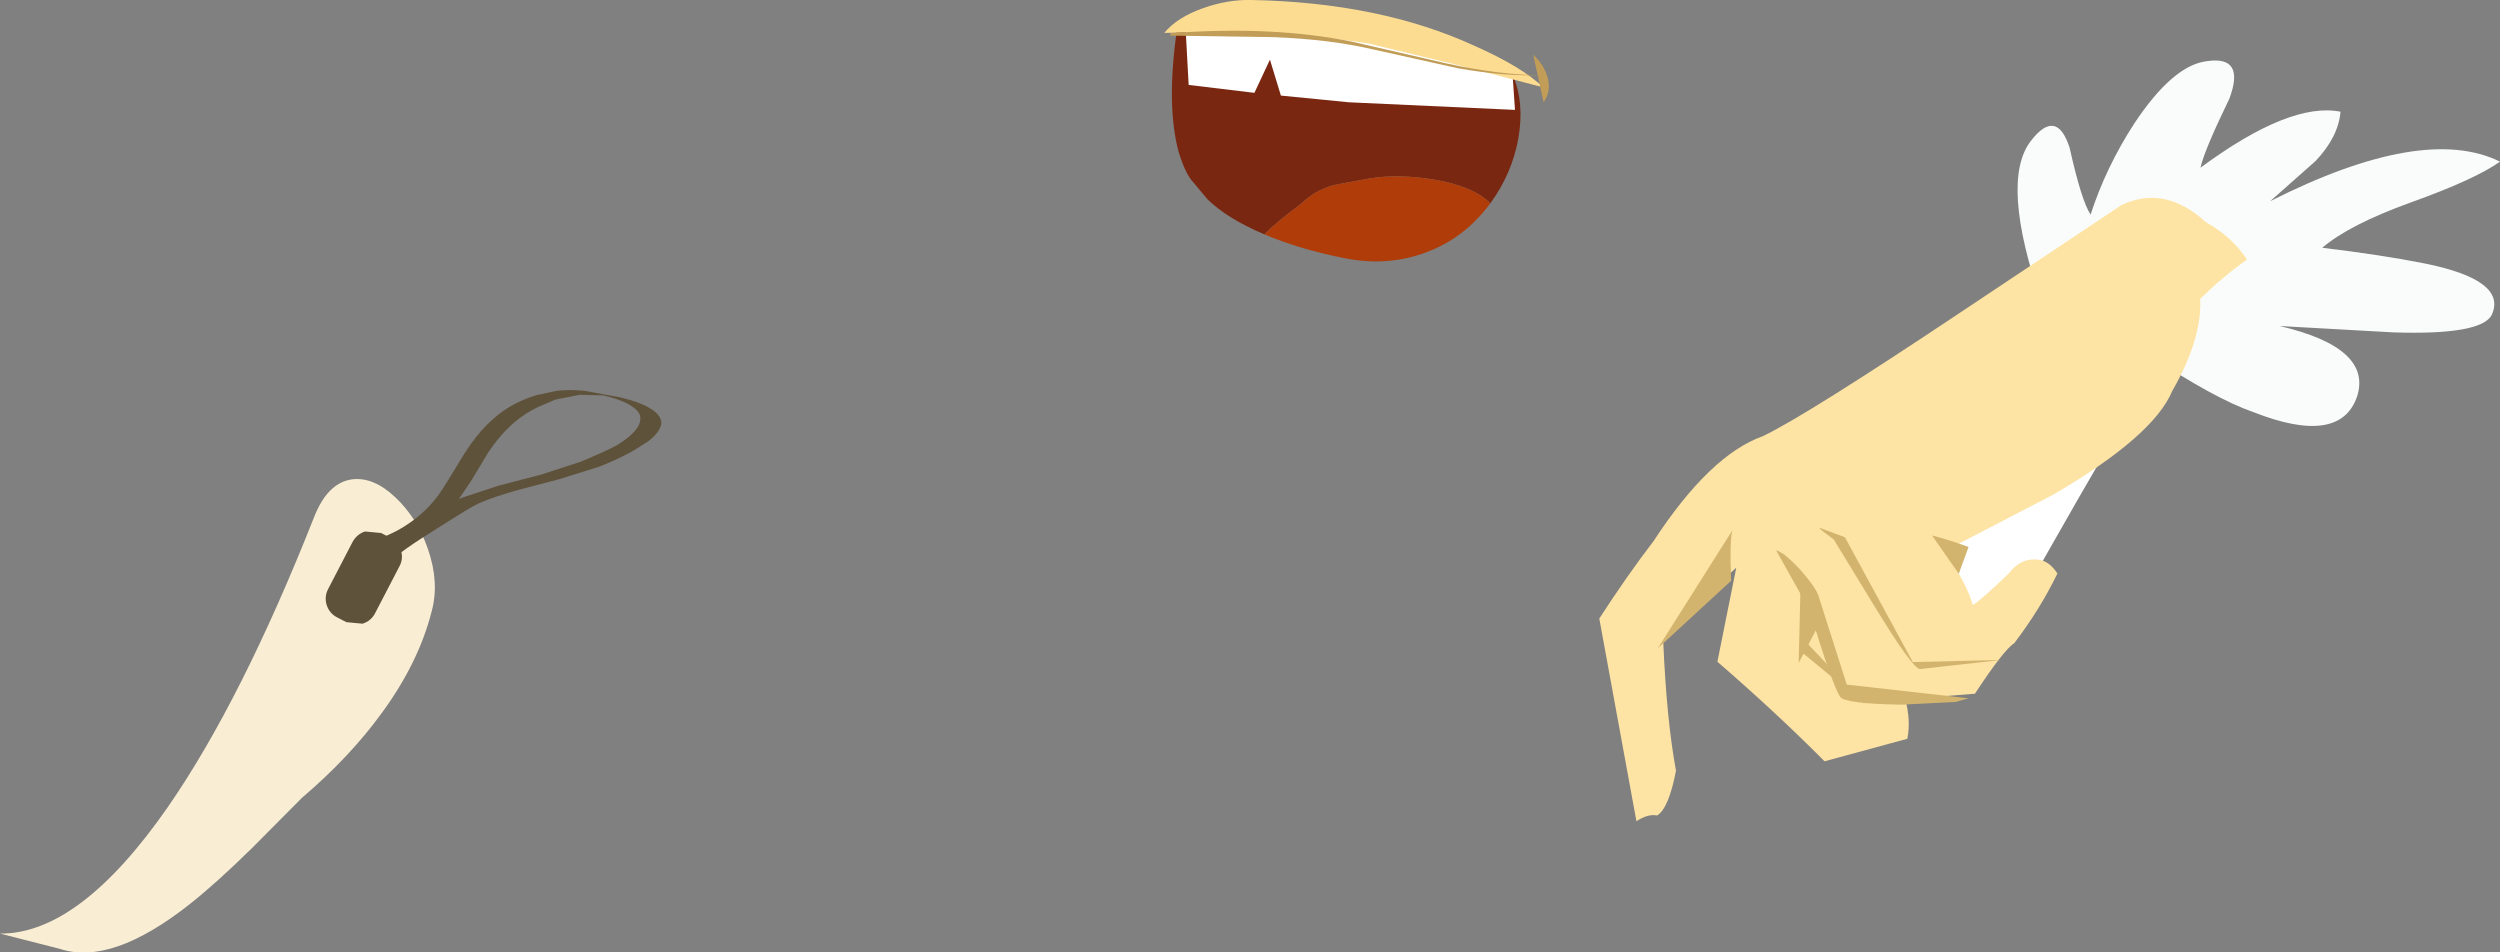<?xml version="1.0" encoding="UTF-8" standalone="no"?>
<svg xmlns:xlink="http://www.w3.org/1999/xlink" height="156.45px" width="410.65px" xmlns="http://www.w3.org/2000/svg">
  <rect width="100%" height="100%" fill="#808080" stroke="none"/>
  <g transform="matrix(1.0, 0.0, 0.0, 1.0, 195.85, 34.55)">
    <path d="M139.5 15.15 Q132.65 -4.7 137.7 -11.35 141.95 -16.9 144.1 -10.3 146.05 -1.55 147.55 0.7 150.1 -7.15 154.75 -14.3 161.1 -23.85 166.65 -24.5 173.0 -25.45 170.35 -18.35 166.2 -9.8 165.6 -7.0 180.3 -17.85 188.6 -16.2 188.25 -12.05 184.5 -8.1 L177.05 -1.5 Q202.2 -14.2 214.8 -8.0 210.75 -5.1 200.15 -1.3 190.05 2.35 185.6 6.15 195.2 7.3 202.3 8.7 216.05 11.45 213.45 17.15 211.8 20.5 197.35 20.05 L178.6 19.0 Q193.95 22.6 191.3 30.65 188.45 38.7 174.3 33.15 167.85 30.9 157.2 23.8 L149.45 20.8 Q144.45 18.8 143.15 16.6 L139.5 15.15" fill="#fafcfc" fill-rule="evenodd" stroke="none"/>
    <path d="M149.7 40.3 Q149.1 40.9 133.1 69.25 L126.2 64.65 Q119.0 59.75 119.75 57.2 120.85 53.0 138.75 39.85 L149.7 40.3" fill="#ffffff" fill-rule="evenodd" stroke="none"/>
    <path d="M93.7 37.1 Q100.75 33.75 126.65 16.45 L152.6 -0.85 Q159.7 -4.25 166.5 1.95 170.85 4.4 173.25 8.1 169.6 10.6 165.55 14.55 165.9 21.05 160.95 29.7 157.85 37.1 141.5 46.65 L123.6 55.95 Q127.3 61.5 128.2 64.85 130.05 63.6 134.1 59.65 136.25 56.85 139.3 57.45 140.85 57.75 142.1 59.65 139.3 65.45 135.05 71.05 133.2 72.3 128.55 79.4 L117.1 80.3 Q118.05 83.75 117.45 86.8 L103.85 90.5 Q95.85 82.45 86.25 74.15 L89.35 58.7 Q83.45 63.95 77.35 70.75 77.9 83.7 79.45 92.05 78.25 98.25 76.35 99.4 74.8 99.1 72.95 100.35 L66.85 67.05 Q71.45 59.95 75.75 54.35 85.0 40.2 93.7 37.1" fill="#fde4a4" fill-rule="evenodd" stroke="none"/>
    <path d="M107.2 53.7 L118.35 74.2 132.9 73.85 119.55 75.35 Q118.35 75.4 111.85 64.7 L105.35 54.05 Q102.6 52.05 103.05 52.15 L107.2 53.7" fill="#d3b46e" fill-rule="evenodd" stroke="none"/>
    <path d="M116.5 81.2 Q107.15 81.05 106.4 79.9 105.2 78.15 101.35 65.6 L95.9 55.85 Q96.4 55.95 96.8 56.3 97.3 56.4 99.7 58.85 102.15 61.6 102.8 63.15 L107.5 77.9 127.5 80.15 125.4 80.75 116.5 81.2" fill="#d3b46e" fill-rule="evenodd" stroke="none"/>
    <path d="M99.9 61.85 L103.6 66.75 99.6 74.35 99.9 61.85" fill="#d3b46e" fill-rule="evenodd" stroke="none"/>
    <path d="M88.75 52.5 Q88.25 53.6 88.5 60.85 L76.45 71.95 88.75 52.5" fill="#d3b46e" fill-rule="evenodd" stroke="none"/>
    <path d="M121.5 53.4 Q124.55 54.2 127.5 55.3 L125.9 59.7 121.5 53.4" fill="#d3b46e" fill-rule="evenodd" stroke="none"/>
    <path d="M100.8 70.9 L110.55 81.2 99.95 72.45 100.8 70.9" fill="#d3b46e" fill-rule="evenodd" stroke="none"/>
    <path d="M29.2 -5.25 L23.2 -4.15 Q20.0 -3.2 17.9 -1.1 13.7 2.0 11.85 3.95 5.8 1.4 2.5 -1.8 L0.25 -4.5 Q-1.1 -5.85 -2.25 -9.6 -4.3 -17.2 -2.55 -29.5 -2.0 -33.3 22.0 -29.55 44.65 -25.95 52.6 -22.3 54.6 -17.75 53.55 -11.8 52.5 -6.0 48.95 -1.15 46.2 -3.95 39.7 -5.05 33.95 -6.0 29.2 -5.25" fill="#7a2711" fill-rule="evenodd" stroke="none"/>
    <path d="M24.7 7.8 Q17.5 6.35 11.85 3.95 13.7 2.0 17.9 -1.1 20.0 -3.2 23.2 -4.15 L29.2 -5.25 Q33.95 -6.0 39.7 -5.05 46.2 -3.95 48.95 -1.15 44.9 4.3 39.05 6.65 32.35 9.4 24.7 7.8" fill="#af3c09" fill-rule="evenodd" stroke="none"/>
    <path d="M53.0 -16.5 L25.7 -17.75 14.55 -18.85 12.75 -24.75 10.2 -19.3 -0.6 -20.6 -1.15 -30.7 8.15 -30.7 Q19.85 -30.3 31.9 -27.55 51.25 -23.15 52.6 -22.3 L53.0 -16.5" fill="#ffffff" fill-rule="evenodd" stroke="none"/>
    <path d="M46.3 -27.05 Q54.1 -23.6 57.65 -20.2 L43.45 -23.9 28.95 -27.4 Q15.35 -29.6 -4.6 -29.15 -2.5 -31.7 1.75 -33.2 5.8 -34.65 9.7 -34.55 30.8 -34.15 46.3 -27.05" fill="#fcdc91" fill-rule="evenodd" stroke="none"/>
    <path d="M57.4 -22.2 Q51.1 -22.0 43.55 -23.35 L29.85 -26.4 Q22.6 -28.1 13.3 -28.45 L-3.5 -28.7 Q-3.75 -28.75 -3.55 -29.1 13.25 -30.35 26.25 -27.7 L41.65 -24.15 Q50.6 -22.2 57.4 -22.2" fill="#c19d57" fill-rule="evenodd" stroke="none"/>
    <path d="M57.7 -17.75 L56.0 -25.55 Q57.75 -23.95 58.35 -21.85 59.0 -19.55 57.7 -17.75" fill="#c19d57" fill-rule="evenodd" stroke="none"/>
    <path d="M-125.55 55.65 Q-123.65 61.15 -124.95 65.9 -127.1 74.35 -133.2 82.65 -138.4 89.8 -146.25 96.5 L-154.45 104.75 Q-160.25 110.45 -164.6 113.9 -177.55 124.15 -186.05 121.3 L-195.85 118.8 Q-182.75 118.9 -168.2 97.9 -156.15 80.45 -144.3 50.5 -142.1 44.8 -138.1 44.2 -134.55 43.7 -130.9 47.15 -127.3 50.55 -125.55 55.65" fill="#f9edd3" fill-rule="evenodd" stroke="none"/>
    <path d="M-131.7 53.8 Q-130.4 54.45 -130.0 55.85 -129.55 57.2 -130.25 58.5 L-134.25 66.2 Q-134.9 67.45 -136.3 67.9 L-138.95 67.65 -140.5 66.85 Q-141.75 66.2 -142.2 64.8 -142.6 63.45 -141.95 62.2 L-137.95 54.5 Q-137.25 53.2 -135.9 52.75 L-133.25 53.0 -131.7 53.8" fill="#5f523b" fill-rule="evenodd" stroke="none"/>
    <path d="M-90.95 35.35 Q-90.5 34.35 -90.75 33.6 -91.2 32.5 -93.2 31.55 -94.3 31.05 -95.55 30.7 L-96.55 30.45 -96.65 30.4 -96.7 30.4 -100.65 30.3 -104.65 31.1 -107.45 32.3 Q-109.95 33.5 -111.95 35.35 -113.95 37.2 -115.7 39.85 L-118.5 44.5 -120.5 47.45 -120.1 47.25 -114.05 45.25 -106.95 43.4 -100.5 41.3 Q-96.5 39.65 -94.65 38.65 -91.8 36.95 -90.95 35.35 M-87.3 34.4 Q-87.05 35.2 -87.65 36.15 -88.2 37.05 -89.45 38.0 L-92.1 39.65 Q-94.9 41.15 -97.55 42.15 L-103.95 44.15 -110.8 45.95 Q-114.85 47.1 -117.15 48.1 -118.3 48.65 -119.65 49.5 L-121.9 50.9 -126.65 53.9 Q-129.35 55.65 -131.0 57.0 L-132.85 56.8 -134.45 56.4 -133.35 55.55 -135.35 55.3 -136.65 54.9 Q-131.85 53.65 -128.65 51.4 -126.0 49.6 -124.0 47.0 -123.0 45.65 -120.55 41.55 -118.5 38.1 -116.7 36.1 -114.9 34.15 -113.25 33.0 -110.85 31.3 -107.7 30.35 L-104.45 29.65 Q-102.25 29.4 -99.8 29.65 L-94.05 30.7 Q-90.95 31.45 -89.35 32.35 -87.6 33.35 -87.3 34.4" fill="#5f523b" fill-rule="evenodd" stroke="none"/>
  </g>
</svg>

